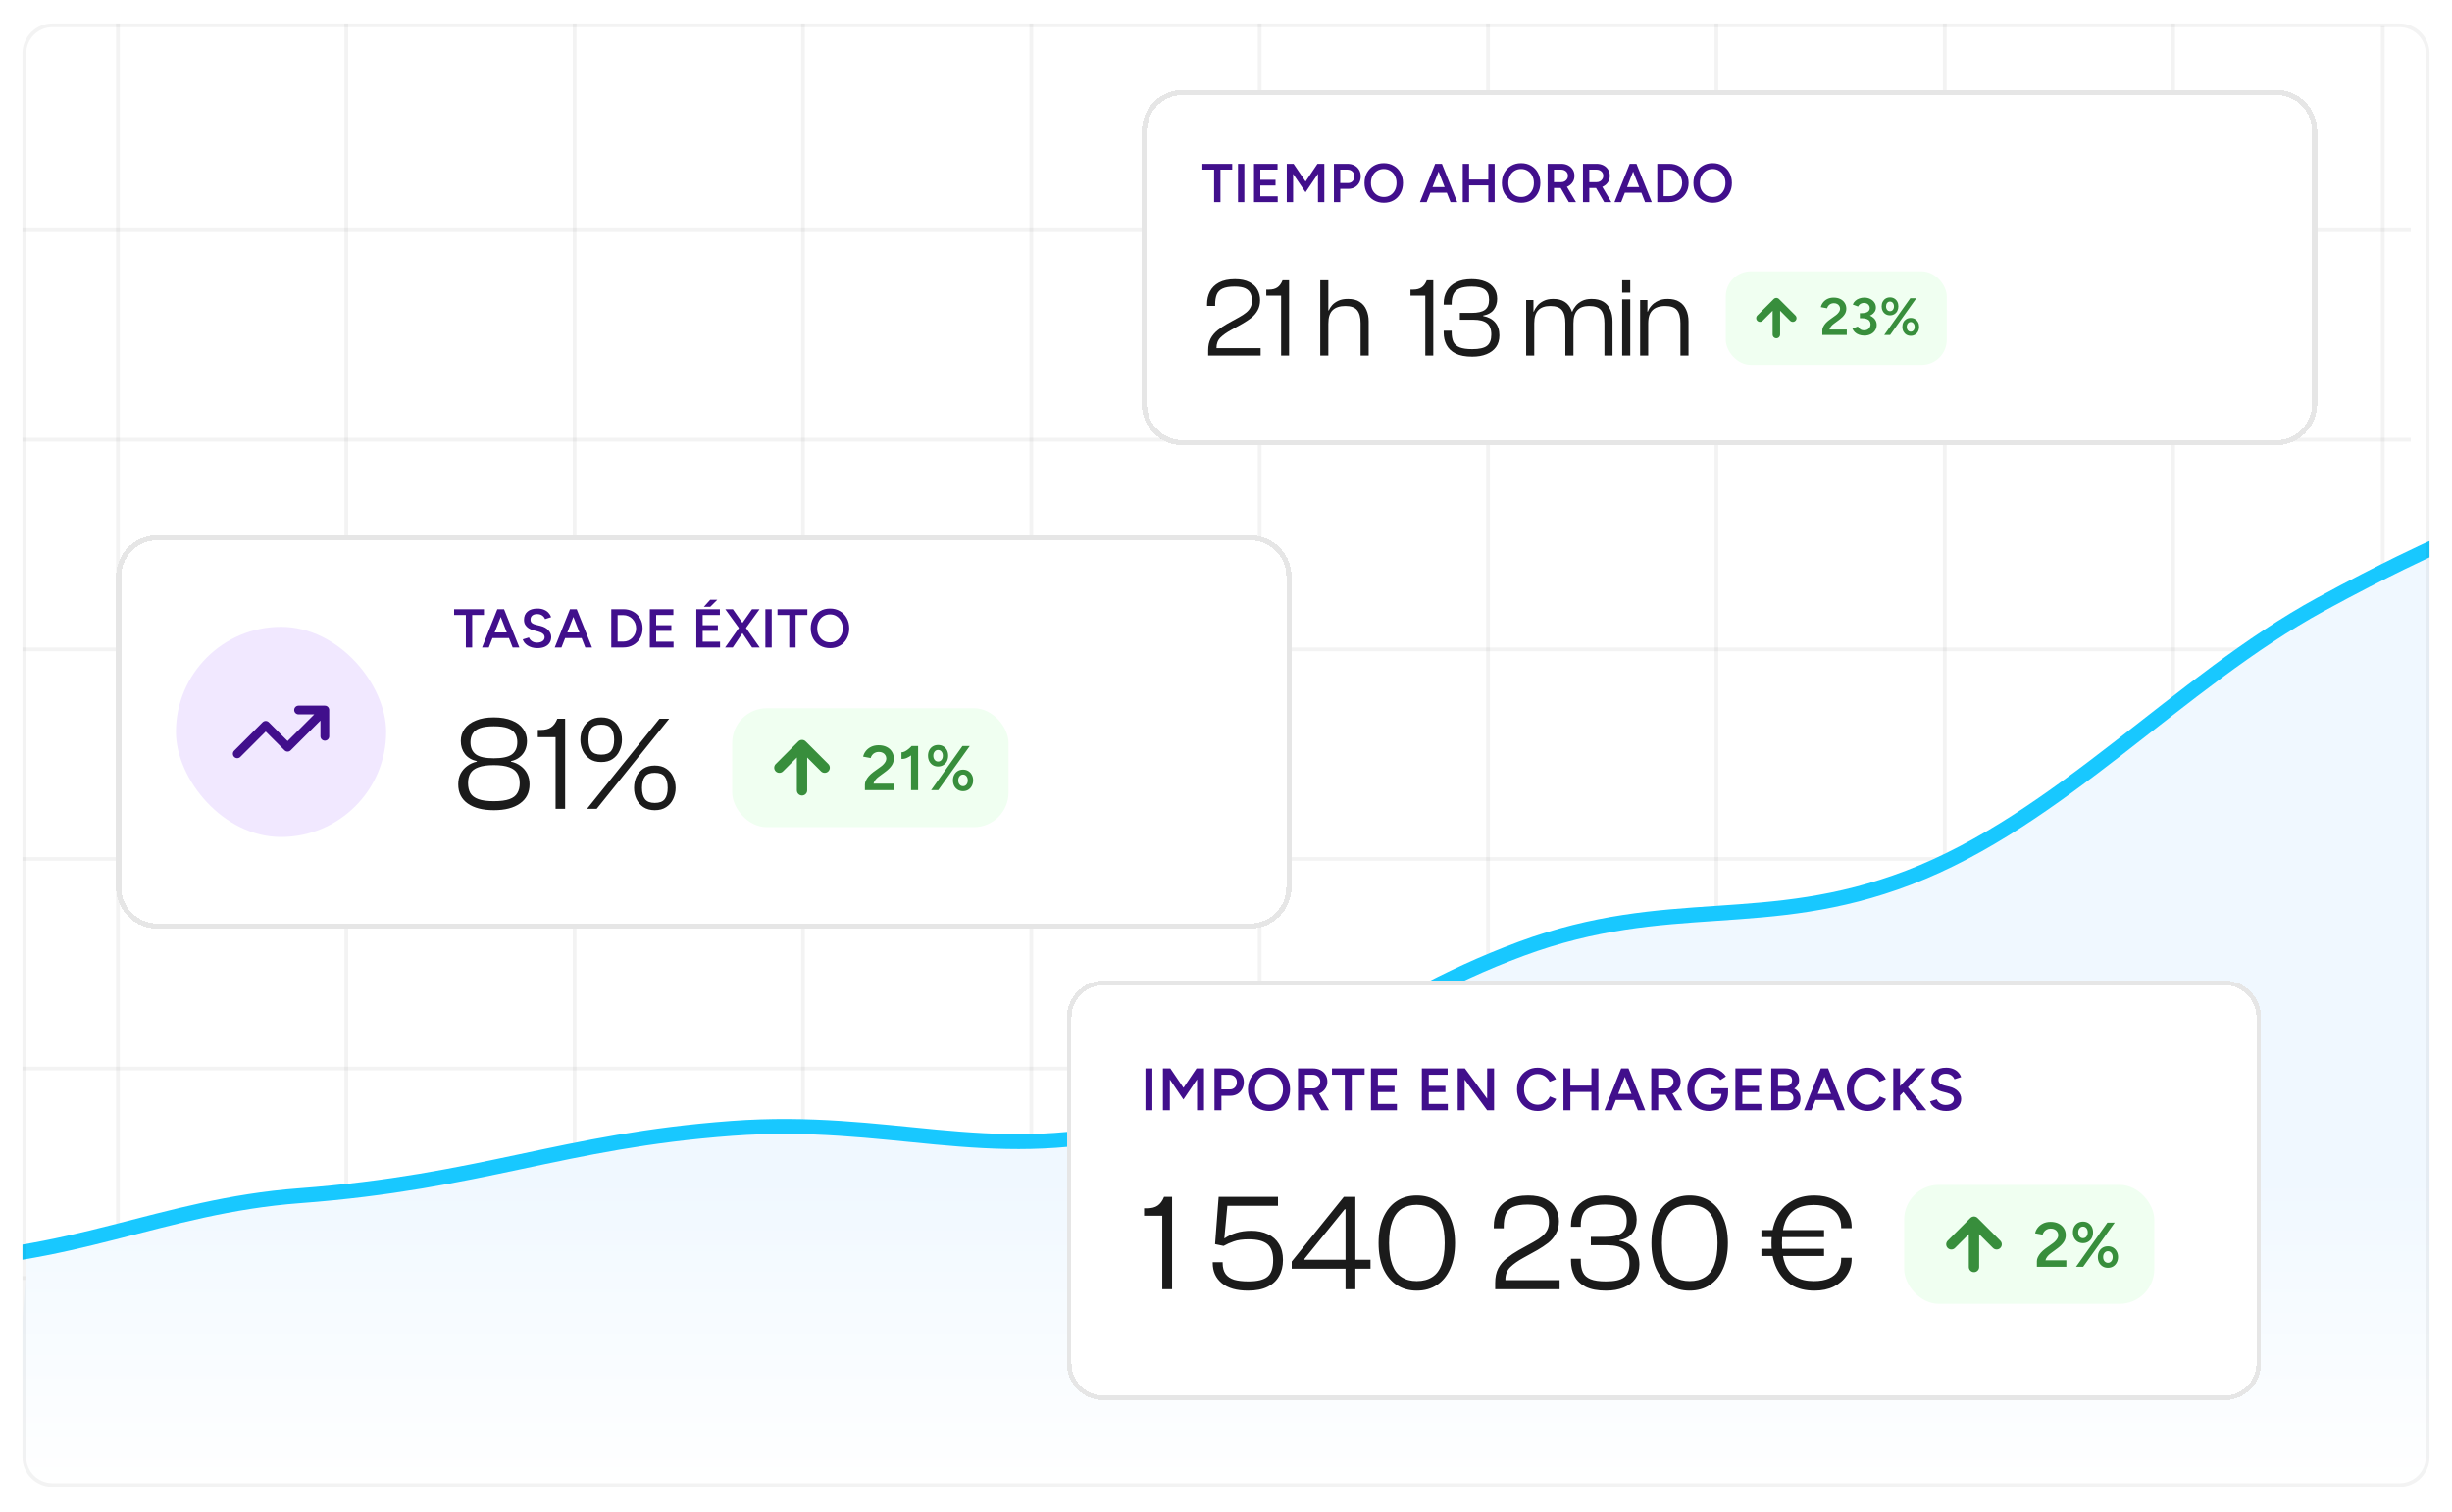<svg width="655" height="404" viewBox="0 0 655 404" fill="none" xmlns="http://www.w3.org/2000/svg">
<g filter="url(#filter0_d_9837_11951)">
<g clip-path="url(#clip0_9837_11951)">
<path d="M6 13.266C6 8.847 9.582 5.266 14 5.266H641C645.418 5.266 649 8.847 649 13.266V388.266C649 392.684 645.418 396.266 641 396.266H14C9.582 396.266 6 392.684 6 388.266V13.266Z" fill="white"/>
<line x1="-2" y1="60.5" x2="644" y2="60.5" stroke="black" stroke-opacity="0.05"/>
<line x1="31.5" y1="5" x2="31.5" y2="397" stroke="black" stroke-opacity="0.05"/>
<line x1="92.5" y1="5" x2="92.5" y2="397" stroke="black" stroke-opacity="0.05"/>
<line x1="153.5" y1="5" x2="153.5" y2="397" stroke="black" stroke-opacity="0.05"/>
<line x1="214.5" y1="5" x2="214.5" y2="397" stroke="black" stroke-opacity="0.05"/>
<line x1="275.5" y1="5" x2="275.5" y2="397" stroke="black" stroke-opacity="0.05"/>
<line x1="336.5" y1="5" x2="336.5" y2="397" stroke="black" stroke-opacity="0.05"/>
<line x1="397.5" y1="5" x2="397.5" y2="397" stroke="black" stroke-opacity="0.05"/>
<line x1="458.5" y1="5" x2="458.5" y2="397" stroke="black" stroke-opacity="0.05"/>
<line x1="519.5" y1="5" x2="519.5" y2="397" stroke="black" stroke-opacity="0.05"/>
<line x1="580.5" y1="5" x2="580.5" y2="397" stroke="black" stroke-opacity="0.05"/>
<line x1="636.5" y1="6" x2="636.5" y2="398" stroke="black" stroke-opacity="0.05"/>
<line x1="-2" y1="116.5" x2="644" y2="116.5" stroke="black" stroke-opacity="0.05"/>
<line x1="-2" y1="172.5" x2="644" y2="172.5" stroke="black" stroke-opacity="0.05"/>
<line x1="-2" y1="228.5" x2="644" y2="228.5" stroke="black" stroke-opacity="0.05"/>
<line x1="-2" y1="284.5" x2="644" y2="284.5" stroke="black" stroke-opacity="0.05"/>
<line x1="-2" y1="340.5" x2="644" y2="340.5" stroke="black" stroke-opacity="0.05"/>
<g filter="url(#filter1_d_9837_11951)">
<path d="M31 152.037C31 145.941 35.941 141 42.037 141H333.963C340.059 141 345 145.941 345 152.037V235.086C345 241.181 340.059 246.123 333.963 246.123H42.037C35.941 246.123 31 241.181 31 235.086V152.037Z" fill="white" shape-rendering="crispEdges"/>
<path d="M42.037 141.689H333.963C339.678 141.689 344.311 146.322 344.311 152.037V235.086C344.31 240.801 339.677 245.434 333.963 245.434H42.037C36.322 245.434 31.689 240.801 31.689 235.086V152.037C31.689 146.322 36.322 141.689 42.037 141.689Z" stroke="black" stroke-opacity="0.1" stroke-width="1.38" shape-rendering="crispEdges"/>
<rect x="47" y="165.487" width="56.148" height="56.148" rx="28.074" fill="#F1E8FF"/>
<path d="M86.772 187.712L76.829 197.655L70.98 191.807L63.377 199.41M86.772 187.712H79.753M86.772 187.712V194.731" stroke="#410F8C" stroke-width="2.34" stroke-linecap="round" stroke-linejoin="round"/>
<path d="M124.444 171V162.328H121.305V160.781H129.276V162.328H126.137V171H124.444ZM136.938 171L132.953 160.781H134.646L138.734 171H136.938ZM128.778 171L132.851 160.781H134.559L130.573 171H128.778ZM130.69 168.489V166.985H136.807V168.489H130.69ZM143.569 171.175C143.034 171.175 142.542 171.112 142.095 170.985C141.657 170.859 141.267 170.684 140.927 170.46C140.596 170.236 140.319 169.988 140.095 169.715C139.881 169.433 139.73 169.141 139.642 168.839L141.306 168.328C141.433 168.689 141.681 169.005 142.051 169.277C142.421 169.55 142.878 169.691 143.423 169.701C144.056 169.701 144.557 169.569 144.927 169.307C145.297 169.044 145.482 168.698 145.482 168.27C145.482 167.881 145.326 167.564 145.014 167.321C144.703 167.068 144.284 166.873 143.759 166.737L142.503 166.416C142.027 166.29 141.593 166.105 141.204 165.861C140.825 165.618 140.523 165.311 140.299 164.942C140.085 164.572 139.978 164.134 139.978 163.628C139.978 162.674 140.289 161.934 140.912 161.409C141.535 160.873 142.426 160.606 143.584 160.606C144.236 160.606 144.805 160.708 145.292 160.912C145.788 161.107 146.197 161.38 146.518 161.73C146.839 162.071 147.078 162.46 147.233 162.898L145.598 163.423C145.452 163.034 145.199 162.713 144.839 162.46C144.479 162.207 144.031 162.08 143.496 162.08C142.941 162.08 142.503 162.212 142.182 162.474C141.871 162.737 141.715 163.102 141.715 163.569C141.715 163.949 141.837 164.246 142.08 164.46C142.333 164.664 142.674 164.82 143.102 164.927L144.357 165.234C145.272 165.457 145.983 165.842 146.489 166.387C146.995 166.932 147.248 167.535 147.248 168.197C147.248 168.781 147.107 169.297 146.825 169.745C146.542 170.192 146.124 170.543 145.569 170.796C145.024 171.049 144.357 171.175 143.569 171.175ZM156.348 171L152.363 160.781H154.056L158.144 171H156.348ZM148.187 171L152.26 160.781H153.968L149.983 171H148.187ZM150.1 168.489V166.985H156.217V168.489H150.1ZM163.289 171V160.781H166.5C167.503 160.781 168.388 161 169.157 161.438C169.936 161.866 170.544 162.465 170.982 163.234C171.43 164.002 171.653 164.888 171.653 165.891C171.653 166.883 171.43 167.764 170.982 168.533C170.544 169.302 169.936 169.905 169.157 170.343C168.388 170.781 167.503 171 166.5 171H163.289ZM164.982 169.423H166.5C166.977 169.423 167.425 169.336 167.843 169.161C168.262 168.976 168.627 168.723 168.938 168.401C169.25 168.08 169.493 167.706 169.668 167.277C169.843 166.849 169.931 166.387 169.931 165.891C169.931 165.394 169.843 164.932 169.668 164.504C169.493 164.075 169.25 163.701 168.938 163.38C168.627 163.058 168.262 162.81 167.843 162.635C167.425 162.45 166.977 162.358 166.5 162.358H164.982V169.423ZM173.585 171V160.781H179.877V162.328H175.278V165.044H179.337V166.562H175.278V169.453H179.921V171H173.585ZM186.009 171V160.781H192.301V162.328H187.703V165.044H191.761V166.562H187.703V169.453H192.345V171H186.009ZM188.024 160.124L189.717 158.255H191.615L189.732 160.124H188.024ZM193.7 171L197.657 165.394L200.883 160.781H202.897L199.029 166.124L195.744 171H193.7ZM200.897 171L197.627 166.124L193.744 160.781H195.773L199 165.394L202.941 171H200.897ZM204.45 171V160.781H206.143V171H204.45ZM210.832 171V162.328H207.694V160.781H215.664V162.328H212.526V171H210.832ZM221.756 171.175C220.744 171.175 219.848 170.951 219.07 170.504C218.291 170.056 217.678 169.433 217.23 168.635C216.792 167.837 216.573 166.922 216.573 165.891C216.573 164.859 216.792 163.949 217.23 163.161C217.678 162.363 218.286 161.74 219.055 161.292C219.824 160.835 220.71 160.606 221.712 160.606C222.724 160.606 223.615 160.835 224.384 161.292C225.162 161.74 225.766 162.363 226.194 163.161C226.632 163.949 226.851 164.859 226.851 165.891C226.851 166.922 226.632 167.837 226.194 168.635C225.766 169.433 225.167 170.056 224.398 170.504C223.639 170.951 222.758 171.175 221.756 171.175ZM221.756 169.628C222.418 169.628 223.002 169.467 223.508 169.146C224.014 168.825 224.408 168.387 224.69 167.832C224.982 167.268 225.128 166.62 225.128 165.891C225.128 165.17 224.982 164.528 224.69 163.964C224.398 163.399 223.994 162.961 223.479 162.65C222.972 162.328 222.384 162.168 221.712 162.168C221.05 162.168 220.462 162.328 219.946 162.65C219.44 162.961 219.036 163.399 218.734 163.964C218.442 164.518 218.296 165.161 218.296 165.891C218.296 166.62 218.442 167.268 218.734 167.832C219.036 168.387 219.445 168.825 219.96 169.146C220.486 169.467 221.084 169.628 221.756 169.628Z" fill="#410F8C"/>
<path d="M131.932 214.482C128.937 214.482 126.602 213.883 124.925 212.686C123.248 211.488 122.409 209.787 122.409 207.583C122.409 206.505 122.613 205.559 123.02 204.744C123.451 203.93 124.038 203.247 124.781 202.696C125.523 202.121 126.386 201.726 127.368 201.51V201.366C126.027 201.079 124.972 200.456 124.206 199.498C123.463 198.515 123.092 197.341 123.092 195.976C123.092 194.754 123.427 193.676 124.098 192.742C124.793 191.784 125.799 191.041 127.117 190.514C128.434 189.963 130.027 189.687 131.896 189.687C133.812 189.687 135.43 189.963 136.747 190.514C138.065 191.041 139.059 191.784 139.73 192.742C140.424 193.676 140.772 194.754 140.772 195.976C140.772 196.886 140.604 197.713 140.269 198.455C139.933 199.198 139.442 199.821 138.795 200.324C138.173 200.827 137.406 201.175 136.496 201.366V201.51C137.502 201.726 138.376 202.121 139.119 202.696C139.861 203.247 140.436 203.93 140.844 204.744C141.251 205.559 141.455 206.505 141.455 207.583C141.455 209.787 140.604 211.488 138.903 212.686C137.226 213.883 134.902 214.482 131.932 214.482ZM131.896 212.075C133.669 212.075 135.058 211.895 136.064 211.536C137.071 211.176 137.777 210.637 138.185 209.919C138.616 209.2 138.831 208.314 138.831 207.259C138.831 206.205 138.616 205.331 138.185 204.636C137.753 203.918 137.035 203.379 136.028 203.019C135.022 202.636 133.645 202.444 131.896 202.444C130.195 202.444 128.829 202.636 127.799 203.019C126.793 203.379 126.074 203.918 125.643 204.636C125.236 205.331 125.032 206.205 125.032 207.259C125.032 208.314 125.236 209.2 125.643 209.919C126.074 210.637 126.793 211.176 127.799 211.536C128.806 211.895 130.171 212.075 131.896 212.075ZM131.896 200.612C134.172 200.612 135.789 200.264 136.747 199.569C137.705 198.851 138.185 197.761 138.185 196.299C138.185 195.413 137.993 194.658 137.61 194.035C137.226 193.389 136.579 192.898 135.669 192.562C134.759 192.227 133.501 192.059 131.896 192.059C130.339 192.059 129.105 192.227 128.195 192.562C127.284 192.898 126.637 193.389 126.254 194.035C125.871 194.658 125.679 195.413 125.679 196.299C125.679 197.761 126.158 198.851 127.117 199.569C128.075 200.264 129.668 200.612 131.896 200.612ZM150.962 214.123H148.41V194.97H143.667V193.029H144.493C145.619 193.029 146.518 192.802 147.188 192.347C147.883 191.891 148.446 191.125 148.877 190.047H150.962V214.123ZM174.909 214.482C173.711 214.482 172.693 214.207 171.854 213.656C171.04 213.105 170.417 212.374 169.986 211.464C169.578 210.554 169.375 209.571 169.375 208.517C169.375 207.463 169.578 206.481 169.986 205.571C170.417 204.66 171.04 203.93 171.854 203.379C172.693 202.828 173.711 202.552 174.909 202.552C176.131 202.552 177.149 202.828 177.963 203.379C178.802 203.93 179.425 204.66 179.832 205.571C180.263 206.481 180.479 207.463 180.479 208.517C180.479 209.571 180.263 210.554 179.832 211.464C179.425 212.374 178.802 213.105 177.963 213.656C177.149 214.207 176.131 214.482 174.909 214.482ZM160.607 201.618C159.385 201.618 158.367 201.342 157.552 200.791C156.738 200.24 156.115 199.51 155.684 198.599C155.252 197.665 155.037 196.683 155.037 195.653C155.037 194.575 155.252 193.592 155.684 192.706C156.115 191.796 156.738 191.065 157.552 190.514C158.367 189.963 159.385 189.687 160.607 189.687C161.829 189.687 162.847 189.963 163.661 190.514C164.476 191.065 165.087 191.796 165.494 192.706C165.925 193.592 166.141 194.575 166.141 195.653C166.141 196.683 165.925 197.665 165.494 198.599C165.087 199.51 164.476 200.24 163.661 200.791C162.847 201.342 161.829 201.618 160.607 201.618ZM160.607 199.641C161.852 199.641 162.739 199.306 163.266 198.635C163.793 197.964 164.056 196.97 164.056 195.653C164.056 194.311 163.793 193.305 163.266 192.634C162.739 191.963 161.852 191.628 160.607 191.628C159.361 191.628 158.475 191.963 157.948 192.634C157.444 193.305 157.193 194.311 157.193 195.653C157.193 196.97 157.444 197.964 157.948 198.635C158.475 199.306 159.361 199.641 160.607 199.641ZM174.909 212.542C176.155 212.542 177.041 212.207 177.568 211.536C178.095 210.841 178.359 209.835 178.359 208.517C178.359 207.176 178.095 206.169 177.568 205.499C177.041 204.828 176.155 204.493 174.909 204.493C173.687 204.493 172.813 204.828 172.286 205.499C171.758 206.169 171.495 207.176 171.495 208.517C171.495 209.835 171.758 210.841 172.286 211.536C172.813 212.207 173.687 212.542 174.909 212.542ZM159.385 214.123H156.798L176.166 190.047H178.754L159.385 214.123Z" fill="#1B1B1B"/>
<rect x="195.591" y="187.232" width="73.819" height="31.782" rx="9.275" fill="#F0FFF1"/>
<path d="M208.191 203.123L214.241 197.073M214.241 197.073L220.292 203.123M214.241 197.073V209.174" stroke="#388E3C" stroke-width="2.759" stroke-linecap="round" stroke-linejoin="round"/>
<path d="M231.042 209.123V207.623C231.042 207.275 231.132 206.915 231.312 206.544C231.491 206.162 231.744 205.78 232.07 205.398C232.407 205.016 232.801 204.657 233.25 204.319L235.306 202.836C235.565 202.656 235.801 202.449 236.014 202.213C236.239 201.977 236.419 201.729 236.554 201.471C236.688 201.201 236.756 200.937 236.756 200.679C236.756 200.353 236.672 200.055 236.503 199.785C236.346 199.516 236.115 199.302 235.812 199.145C235.52 198.988 235.16 198.909 234.733 198.909C234.351 198.909 234.008 198.988 233.705 199.145C233.413 199.291 233.171 199.488 232.98 199.735C232.789 199.982 232.654 200.252 232.576 200.544L230.57 200.173C230.682 199.634 230.918 199.134 231.278 198.673C231.649 198.201 232.121 197.825 232.694 197.544C233.278 197.263 233.941 197.122 234.683 197.122C235.514 197.122 236.233 197.274 236.84 197.577C237.458 197.881 237.93 198.302 238.256 198.842C238.593 199.37 238.762 199.976 238.762 200.662C238.762 201.359 238.571 201.988 238.188 202.55C237.818 203.1 237.295 203.628 236.621 204.134L234.733 205.533C234.362 205.803 234.059 206.095 233.823 206.409C233.587 206.713 233.424 207.039 233.334 207.387H238.913V209.123H231.042ZM243.368 209.123V198.37L243.553 197.325H245.256V209.123H243.368ZM240.806 200.78V199.01C241.064 199.021 241.356 198.948 241.682 198.791C242.019 198.622 242.351 198.403 242.677 198.134C243.003 197.864 243.295 197.589 243.553 197.308L244.767 198.572C244.373 198.988 243.963 199.37 243.536 199.718C243.109 200.066 242.666 200.336 242.205 200.527C241.755 200.718 241.289 200.802 240.806 200.78ZM248.727 209.123L257.104 197.325H259.059L250.631 209.123H248.727ZM257.255 209.393C256.727 209.393 256.261 209.269 255.856 209.022C255.452 208.775 255.132 208.432 254.896 207.994C254.671 207.556 254.559 207.061 254.559 206.511C254.559 205.949 254.671 205.454 254.896 205.027C255.12 204.6 255.435 204.263 255.839 204.016C256.255 203.769 256.727 203.645 257.255 203.645C257.783 203.645 258.25 203.769 258.654 204.016C259.059 204.263 259.373 204.6 259.598 205.027C259.834 205.454 259.952 205.949 259.952 206.511C259.952 207.061 259.834 207.556 259.598 207.994C259.373 208.432 259.059 208.775 258.654 209.022C258.25 209.269 257.783 209.393 257.255 209.393ZM257.255 208.061C257.626 208.061 257.929 207.915 258.165 207.623C258.401 207.331 258.519 206.96 258.519 206.511C258.519 206.072 258.401 205.707 258.165 205.415C257.929 205.112 257.626 204.96 257.255 204.96C256.884 204.96 256.575 205.112 256.328 205.415C256.092 205.707 255.974 206.072 255.974 206.511C255.974 206.96 256.092 207.331 256.328 207.623C256.575 207.915 256.884 208.061 257.255 208.061ZM250.581 202.802C250.064 202.802 249.598 202.679 249.182 202.432C248.777 202.184 248.463 201.842 248.238 201.404C248.013 200.965 247.901 200.471 247.901 199.92C247.901 199.358 248.013 198.864 248.238 198.437C248.463 198.01 248.777 197.673 249.182 197.426C249.598 197.179 250.069 197.055 250.598 197.055C251.126 197.055 251.592 197.179 251.997 197.426C252.401 197.673 252.716 198.01 252.94 198.437C253.165 198.864 253.278 199.358 253.278 199.92C253.278 200.471 253.165 200.965 252.94 201.404C252.716 201.842 252.395 202.184 251.98 202.432C251.575 202.679 251.109 202.802 250.581 202.802ZM250.581 201.471C250.963 201.471 251.272 201.325 251.508 201.033C251.744 200.741 251.862 200.37 251.862 199.92C251.862 199.482 251.744 199.117 251.508 198.825C251.272 198.533 250.963 198.386 250.581 198.386C250.21 198.386 249.907 198.533 249.671 198.825C249.435 199.117 249.317 199.482 249.317 199.92C249.317 200.37 249.435 200.741 249.671 201.033C249.907 201.325 250.21 201.471 250.581 201.471Z" fill="#388E3C"/>
</g>
<g filter="url(#filter2_d_9837_11951)">
<path d="M305 33.037C305 26.942 309.941 22 316.037 22H607.963C614.059 22 619 26.942 619 33.037V105.963C619 112.059 614.059 117 607.963 117H316.037C309.941 117 305 112.059 305 105.963V33.037Z" fill="white" shape-rendering="crispEdges"/>
<path d="M316.037 22.689H607.963C613.678 22.689 618.311 27.323 618.311 33.037V105.963C618.311 111.678 613.678 116.311 607.963 116.311H316.037C310.322 116.311 305.689 111.678 305.689 105.963V33.037C305.689 27.323 310.322 22.689 316.037 22.689Z" stroke="black" stroke-opacity="0.1" stroke-width="1.38" shape-rendering="crispEdges"/>
<path d="M324.328 52V43.328H321.19V41.781H329.161V43.328H326.022V52H324.328ZM330.712 52V41.781H332.405V52H330.712ZM334.978 52V41.781H341.27V43.328H336.671V46.044H340.73V47.562H336.671V50.453H341.314V52H334.978ZM343.735 52V41.781H345.545L348.757 46.511L351.939 41.781H353.764V52H352.071V44.453L348.742 49.372L345.428 44.482V52H343.735ZM356.327 52V41.781H359.932C360.633 41.781 361.251 41.922 361.786 42.204C362.322 42.487 362.74 42.881 363.042 43.387C363.344 43.883 363.494 44.462 363.494 45.124C363.494 45.766 363.353 46.341 363.071 46.847C362.789 47.353 362.395 47.752 361.889 48.044C361.392 48.326 360.813 48.467 360.151 48.467H358.02V52H356.327ZM358.02 46.905H360.122C360.609 46.905 361.008 46.74 361.319 46.409C361.631 46.078 361.786 45.65 361.786 45.124C361.786 44.589 361.611 44.156 361.261 43.825C360.911 43.494 360.458 43.328 359.903 43.328H358.02V46.905ZM369.681 52.175C368.668 52.175 367.773 51.951 366.994 51.504C366.216 51.056 365.603 50.433 365.155 49.635C364.717 48.837 364.498 47.922 364.498 46.891C364.498 45.859 364.717 44.949 365.155 44.161C365.603 43.362 366.211 42.74 366.98 42.292C367.749 41.835 368.634 41.606 369.637 41.606C370.649 41.606 371.539 41.835 372.308 42.292C373.087 42.74 373.69 43.362 374.119 44.161C374.556 44.949 374.775 45.859 374.775 46.891C374.775 47.922 374.556 48.837 374.119 49.635C373.69 50.433 373.092 51.056 372.323 51.504C371.564 51.951 370.683 52.175 369.681 52.175ZM369.681 50.628C370.342 50.628 370.926 50.467 371.432 50.146C371.938 49.825 372.333 49.387 372.615 48.832C372.907 48.268 373.053 47.62 373.053 46.891C373.053 46.17 372.907 45.528 372.615 44.964C372.323 44.399 371.919 43.961 371.403 43.65C370.897 43.328 370.308 43.168 369.637 43.168C368.975 43.168 368.386 43.328 367.87 43.65C367.364 43.961 366.96 44.399 366.659 44.964C366.367 45.518 366.221 46.161 366.221 46.891C366.221 47.62 366.367 48.268 366.659 48.832C366.96 49.387 367.369 49.825 367.885 50.146C368.411 50.467 369.009 50.628 369.681 50.628ZM387.468 52L383.482 41.781H385.176L389.263 52H387.468ZM379.307 52L383.38 41.781H385.088L381.103 52H379.307ZM381.219 49.489V47.985H387.336V49.489H381.219ZM397.573 52V41.781H399.266V52H397.573ZM390.741 52V41.781H392.434V52H390.741ZM392.069 47.533V45.985H398.259V47.533H392.069ZM406.376 52.175C405.364 52.175 404.468 51.951 403.69 51.504C402.911 51.056 402.298 50.433 401.85 49.635C401.412 48.837 401.193 47.922 401.193 46.891C401.193 45.859 401.412 44.949 401.85 44.161C402.298 43.362 402.906 42.74 403.675 42.292C404.444 41.835 405.33 41.606 406.332 41.606C407.344 41.606 408.235 41.835 409.004 42.292C409.782 42.74 410.386 43.362 410.814 44.161C411.252 44.949 411.471 45.859 411.471 46.891C411.471 47.922 411.252 48.837 410.814 49.635C410.386 50.433 409.787 51.056 409.018 51.504C408.259 51.951 407.378 52.175 406.376 52.175ZM406.376 50.628C407.038 50.628 407.622 50.467 408.128 50.146C408.634 49.825 409.028 49.387 409.31 48.832C409.602 48.268 409.748 47.62 409.748 46.891C409.748 46.17 409.602 45.528 409.31 44.964C409.018 44.399 408.614 43.961 408.099 43.65C407.592 43.328 407.004 43.168 406.332 43.168C405.67 43.168 405.081 43.328 404.566 43.65C404.06 43.961 403.656 44.399 403.354 44.964C403.062 45.518 402.916 46.161 402.916 46.891C402.916 47.62 403.062 48.268 403.354 48.832C403.656 49.387 404.064 49.825 404.58 50.146C405.106 50.467 405.704 50.628 406.376 50.628ZM413.415 52V41.781H417.021C417.722 41.781 418.34 41.917 418.875 42.19C419.41 42.462 419.829 42.842 420.131 43.328C420.432 43.805 420.583 44.36 420.583 44.993C420.583 45.625 420.423 46.185 420.101 46.672C419.79 47.158 419.357 47.543 418.802 47.825C418.247 48.097 417.62 48.234 416.919 48.234H415.109V52H413.415ZM419.08 52L416.685 47.854L417.999 46.949L420.992 52H419.08ZM415.109 46.672H417.094C417.425 46.672 417.717 46.599 417.97 46.453C418.233 46.307 418.442 46.107 418.598 45.854C418.763 45.601 418.846 45.314 418.846 44.993C418.846 44.506 418.671 44.107 418.32 43.796C417.97 43.484 417.518 43.328 416.963 43.328H415.109V46.672ZM422.856 52V41.781H426.462C427.163 41.781 427.781 41.917 428.316 42.19C428.852 42.462 429.27 42.842 429.572 43.328C429.874 43.805 430.024 44.36 430.024 44.993C430.024 45.625 429.864 46.185 429.543 46.672C429.231 47.158 428.798 47.543 428.243 47.825C427.689 48.097 427.061 48.234 426.36 48.234H424.55V52H422.856ZM428.521 52L426.127 47.854L427.44 46.949L430.433 52H428.521ZM424.55 46.672H426.535C426.866 46.672 427.158 46.599 427.411 46.453C427.674 46.307 427.883 46.107 428.039 45.854C428.204 45.601 428.287 45.314 428.287 44.993C428.287 44.506 428.112 44.107 427.762 43.796C427.411 43.484 426.959 43.328 426.404 43.328H424.55V46.672ZM439.435 52L435.45 41.781H437.143L441.231 52H439.435ZM431.274 52L435.347 41.781H437.055L433.07 52H431.274ZM433.187 49.489V47.985H439.304V49.489H433.187ZM442.708 52V41.781H445.92C446.922 41.781 447.808 42 448.577 42.438C449.355 42.866 449.964 43.465 450.402 44.234C450.849 45.002 451.073 45.888 451.073 46.891C451.073 47.883 450.849 48.764 450.402 49.533C449.964 50.302 449.355 50.905 448.577 51.343C447.808 51.781 446.922 52 445.92 52H442.708ZM444.402 50.423H445.92C446.397 50.423 446.844 50.336 447.263 50.161C447.681 49.976 448.046 49.723 448.358 49.401C448.669 49.08 448.913 48.706 449.088 48.277C449.263 47.849 449.351 47.387 449.351 46.891C449.351 46.394 449.263 45.932 449.088 45.504C448.913 45.075 448.669 44.701 448.358 44.38C448.046 44.058 447.681 43.81 447.263 43.635C446.844 43.45 446.397 43.358 445.92 43.358H444.402V50.423ZM457.545 52.175C456.533 52.175 455.637 51.951 454.859 51.504C454.08 51.056 453.467 50.433 453.019 49.635C452.581 48.837 452.362 47.922 452.362 46.891C452.362 45.859 452.581 44.949 453.019 44.161C453.467 43.362 454.075 42.74 454.844 42.292C455.613 41.835 456.499 41.606 457.501 41.606C458.513 41.606 459.404 41.835 460.173 42.292C460.951 42.74 461.555 43.362 461.983 44.161C462.421 44.949 462.64 45.859 462.64 46.891C462.64 47.922 462.421 48.837 461.983 49.635C461.555 50.433 460.956 51.056 460.187 51.504C459.428 51.951 458.547 52.175 457.545 52.175ZM457.545 50.628C458.207 50.628 458.791 50.467 459.297 50.146C459.803 49.825 460.197 49.387 460.479 48.832C460.771 48.268 460.917 47.62 460.917 46.891C460.917 46.17 460.771 45.528 460.479 44.964C460.187 44.399 459.783 43.961 459.267 43.65C458.761 43.328 458.173 43.168 457.501 43.168C456.839 43.168 456.25 43.328 455.735 43.65C455.229 43.961 454.825 44.399 454.523 44.964C454.231 45.518 454.085 46.161 454.085 46.891C454.085 47.62 454.231 48.268 454.523 48.832C454.825 49.387 455.233 49.825 455.749 50.146C456.275 50.467 456.873 50.628 457.545 50.628Z" fill="#410F8C"/>
<path d="M336.75 93H322.74V91.62C322.74 90.38 322.96 89.33 323.4 88.47C323.86 87.61 324.48 86.87 325.26 86.25C326.06 85.61 326.92 85.03 327.84 84.51L330.99 82.77C331.79 82.33 332.44 81.9 332.94 81.48C333.44 81.06 333.81 80.61 334.05 80.13C334.31 79.63 334.44 79.04 334.44 78.36C334.44 77.62 334.31 76.97 334.05 76.41C333.79 75.83 333.33 75.38 332.67 75.06C332.01 74.74 331.05 74.58 329.79 74.58C328.41 74.58 327.34 74.76 326.58 75.12C325.84 75.46 325.32 75.99 325.02 76.71C324.74 77.41 324.6 78.3 324.6 79.38V79.74H322.44V79.26C322.44 78.04 322.69 76.93 323.19 75.93C323.71 74.91 324.52 74.1 325.62 73.5C326.74 72.9 328.17 72.6 329.91 72.6C331.47 72.6 332.74 72.86 333.72 73.38C334.72 73.88 335.45 74.56 335.91 75.42C336.37 76.26 336.6 77.19 336.6 78.21C336.6 79.25 336.38 80.16 335.94 80.94C335.52 81.7 334.96 82.36 334.26 82.92C333.56 83.46 332.78 83.98 331.92 84.48L328.89 86.16C327.71 86.8 326.75 87.48 326.01 88.2C325.29 88.92 324.94 89.86 324.96 91.02H328.92H336.75V93ZM344.35 93H342.22V77.01H338.26V75.39H338.95C339.89 75.39 340.64 75.2 341.2 74.82C341.78 74.44 342.25 73.8 342.61 72.9H344.35V93Z" fill="#1B1B1B"/>
<path d="M365.61 93H363.45V84.36C363.45 82.78 363.14 81.62 362.52 80.88C361.92 80.14 360.87 79.77 359.37 79.77C357.89 79.77 356.76 80.14 355.98 80.88C355.22 81.6 354.84 82.8 354.84 84.48L354.27 84.51L354.39 80.94H354.96C355.16 80.46 355.46 79.99 355.86 79.53C356.28 79.07 356.83 78.68 357.51 78.36C358.21 78.04 359.06 77.88 360.06 77.88C361.36 77.88 362.41 78.14 363.21 78.66C364.03 79.18 364.63 79.9 365.01 80.82C365.41 81.72 365.61 82.73 365.61 83.85V93ZM354.84 93H352.68V72.9H354.84V93Z" fill="#1B1B1B"/>
<path d="M382.87 93H380.74V77.01H376.78V75.39H377.47C378.41 75.39 379.16 75.2 379.72 74.82C380.3 74.44 380.77 73.8 381.13 72.9H382.87V93ZM393.273 93.3C391.453 93.3 389.973 93.02 388.833 92.46C387.713 91.88 386.903 91.11 386.403 90.15C385.903 89.17 385.653 88.07 385.653 86.85V86.37H387.783V86.76C387.783 87.78 387.933 88.63 388.233 89.31C388.553 89.99 389.113 90.49 389.913 90.81C390.713 91.13 391.833 91.29 393.273 91.29C395.153 91.29 396.473 90.99 397.233 90.39C397.993 89.79 398.373 88.79 398.373 87.39C398.373 85.97 397.983 84.96 397.203 84.36C396.443 83.74 395.233 83.43 393.573 83.43H389.973V81.6H393.123C394.763 81.6 395.943 81.33 396.663 80.79C397.403 80.25 397.773 79.36 397.773 78.12C397.773 76.9 397.423 76.01 396.723 75.45C396.023 74.87 394.813 74.58 393.093 74.58C391.733 74.58 390.663 74.75 389.883 75.09C389.123 75.41 388.583 75.91 388.263 76.59C387.943 77.25 387.783 78.09 387.783 79.11V79.41H385.653V79.05C385.653 77.83 385.923 76.74 386.463 75.78C387.003 74.8 387.823 74.03 388.923 73.47C390.043 72.89 391.433 72.6 393.093 72.6C394.513 72.6 395.733 72.81 396.753 73.23C397.773 73.63 398.553 74.22 399.093 75C399.653 75.76 399.933 76.71 399.933 77.85C399.933 78.99 399.623 79.97 399.003 80.79C398.383 81.59 397.443 82.1 396.183 82.32V82.44C397.583 82.7 398.653 83.27 399.393 84.15C400.153 85.03 400.533 86.18 400.533 87.6C400.533 88.84 400.233 89.88 399.633 90.72C399.033 91.56 398.183 92.2 397.083 92.64C396.003 93.08 394.733 93.3 393.273 93.3Z" fill="#1B1B1B"/>
<path d="M430.75 93H428.59V84.36C428.59 82.78 428.29 81.62 427.69 80.88C427.09 80.14 426.03 79.77 424.51 79.77C423.11 79.77 422.06 80.14 421.36 80.88C420.66 81.6 420.31 82.78 420.31 84.42L419.74 84.48L419.62 81.27H420.01C420.21 80.73 420.52 80.21 420.94 79.71C421.36 79.19 421.91 78.76 422.59 78.42C423.29 78.06 424.15 77.88 425.17 77.88C426.45 77.88 427.5 78.13 428.32 78.63C429.14 79.13 429.75 79.83 430.15 80.73C430.55 81.63 430.75 82.68 430.75 83.88V93ZM409.84 93H407.68V78.18H409.63V82.89L409.84 83.04V93ZM420.31 93H418.15V84.36C418.15 82.78 417.85 81.62 417.25 80.88C416.65 80.14 415.61 79.77 414.13 79.77C412.71 79.77 411.64 80.14 410.92 80.88C410.2 81.6 409.84 82.78 409.84 84.42L409.27 84.48L409.21 81.24H409.75C409.93 80.72 410.23 80.21 410.65 79.71C411.07 79.19 411.63 78.76 412.33 78.42C413.03 78.06 413.89 77.88 414.91 77.88C416.15 77.88 417.16 78.13 417.94 78.63C418.74 79.13 419.33 79.84 419.71 80.76C420.11 81.66 420.31 82.71 420.31 83.91V93ZM435.488 76.2H433.328V72.9H435.488V76.2ZM435.488 93H433.328V78H435.488V93ZM451.051 93H448.891V84.36C448.891 82.78 448.591 81.62 447.991 80.88C447.391 80.14 446.331 79.77 444.811 79.77C443.851 79.77 443.031 79.93 442.351 80.25C441.671 80.57 441.151 81.07 440.791 81.75C440.451 82.43 440.281 83.33 440.281 84.45L439.711 84.48L439.651 81.24H440.191C440.371 80.72 440.681 80.21 441.121 79.71C441.561 79.19 442.141 78.76 442.861 78.42C443.581 78.06 444.451 77.88 445.471 77.88C446.751 77.88 447.791 78.13 448.591 78.63C449.411 79.13 450.021 79.84 450.421 80.76C450.841 81.66 451.051 82.71 451.051 83.91V93ZM440.281 93H438.121V78.18H440.071V82.89L440.281 83.04V93Z" fill="#1B1B1B"/>
<rect x="461" y="70.5" width="59.036" height="25" rx="6.723" fill="#F0FFF1"/>
<path d="M470.133 83L474.518 78.615M474.518 78.615L478.904 83M474.518 78.615V87.386" stroke="#388E3C" stroke-width="2" stroke-linecap="round" stroke-linejoin="round"/>
<path d="M486.792 87.5V86.254C486.792 85.965 486.867 85.666 487.016 85.358C487.165 85.041 487.375 84.723 487.646 84.406C487.926 84.089 488.253 83.79 488.626 83.51L490.334 82.278C490.549 82.129 490.745 81.956 490.922 81.76C491.109 81.564 491.258 81.359 491.37 81.144C491.482 80.92 491.538 80.701 491.538 80.486C491.538 80.215 491.468 79.968 491.328 79.744C491.197 79.52 491.006 79.343 490.754 79.212C490.511 79.081 490.213 79.016 489.858 79.016C489.541 79.016 489.256 79.081 489.004 79.212C488.761 79.333 488.561 79.497 488.402 79.702C488.243 79.907 488.131 80.131 488.066 80.374L486.4 80.066C486.493 79.618 486.689 79.203 486.988 78.82C487.296 78.428 487.688 78.115 488.164 77.882C488.649 77.649 489.2 77.532 489.816 77.532C490.507 77.532 491.104 77.658 491.608 77.91C492.121 78.162 492.513 78.512 492.784 78.96C493.064 79.399 493.204 79.903 493.204 80.472C493.204 81.051 493.045 81.573 492.728 82.04C492.42 82.497 491.986 82.936 491.426 83.356L489.858 84.518C489.55 84.742 489.298 84.985 489.102 85.246C488.906 85.498 488.771 85.769 488.696 86.058H493.33V87.5H486.792ZM498.038 87.668C497.506 87.668 497.021 87.589 496.582 87.43C496.144 87.271 495.775 87.047 495.476 86.758C495.178 86.469 494.963 86.142 494.832 85.778L496.288 85.232C496.363 85.363 496.466 85.507 496.596 85.666C496.727 85.825 496.9 85.965 497.114 86.086C497.329 86.198 497.604 86.254 497.94 86.254C498.472 86.254 498.892 86.105 499.2 85.806C499.518 85.498 499.676 85.111 499.676 84.644C499.676 84.308 499.588 84.019 499.41 83.776C499.242 83.533 498.976 83.347 498.612 83.216C498.258 83.085 497.81 83.02 497.268 83.02H496.82V81.872H497.226C497.796 81.872 498.323 81.937 498.808 82.068C499.303 82.199 499.737 82.395 500.11 82.656C500.493 82.908 500.787 83.216 500.992 83.58C501.207 83.944 501.314 84.355 501.314 84.812C501.314 85.4 501.16 85.909 500.852 86.338C500.554 86.767 500.157 87.099 499.662 87.332C499.168 87.556 498.626 87.668 498.038 87.668ZM496.82 82.768V81.676H497.268C497.987 81.676 498.533 81.555 498.906 81.312C499.28 81.069 499.466 80.729 499.466 80.29C499.466 80.038 499.401 79.814 499.27 79.618C499.149 79.413 498.972 79.249 498.738 79.128C498.505 79.007 498.23 78.946 497.912 78.946C497.707 78.946 497.506 78.979 497.31 79.044C497.114 79.109 496.932 79.212 496.764 79.352C496.596 79.492 496.456 79.674 496.344 79.898L494.93 79.38C495.07 78.988 495.294 78.657 495.602 78.386C495.91 78.106 496.27 77.896 496.68 77.756C497.091 77.607 497.52 77.532 497.968 77.532C498.566 77.532 499.098 77.644 499.564 77.868C500.04 78.092 500.414 78.405 500.684 78.806C500.964 79.198 501.104 79.651 501.104 80.164C501.104 80.593 500.997 80.971 500.782 81.298C500.577 81.625 500.292 81.9 499.928 82.124C499.564 82.339 499.149 82.502 498.682 82.614C498.225 82.717 497.735 82.768 497.212 82.768H496.82ZM503.327 87.5L510.285 77.7H511.909L504.909 87.5H503.327ZM510.411 87.724C509.972 87.724 509.585 87.621 509.249 87.416C508.913 87.211 508.647 86.926 508.451 86.562C508.264 86.198 508.171 85.787 508.171 85.33C508.171 84.863 508.264 84.453 508.451 84.098C508.638 83.743 508.899 83.463 509.235 83.258C509.58 83.053 509.972 82.95 510.411 82.95C510.85 82.95 511.237 83.053 511.573 83.258C511.909 83.463 512.17 83.743 512.357 84.098C512.553 84.453 512.651 84.863 512.651 85.33C512.651 85.787 512.553 86.198 512.357 86.562C512.17 86.926 511.909 87.211 511.573 87.416C511.237 87.621 510.85 87.724 510.411 87.724ZM510.411 86.618C510.719 86.618 510.971 86.497 511.167 86.254C511.363 86.011 511.461 85.703 511.461 85.33C511.461 84.966 511.363 84.663 511.167 84.42C510.971 84.168 510.719 84.042 510.411 84.042C510.103 84.042 509.846 84.168 509.641 84.42C509.445 84.663 509.347 84.966 509.347 85.33C509.347 85.703 509.445 86.011 509.641 86.254C509.846 86.497 510.103 86.618 510.411 86.618ZM504.867 82.25C504.438 82.25 504.05 82.147 503.705 81.942C503.369 81.737 503.108 81.452 502.921 81.088C502.734 80.724 502.641 80.313 502.641 79.856C502.641 79.389 502.734 78.979 502.921 78.624C503.108 78.269 503.369 77.989 503.705 77.784C504.05 77.579 504.442 77.476 504.881 77.476C505.32 77.476 505.707 77.579 506.043 77.784C506.379 77.989 506.64 78.269 506.827 78.624C507.014 78.979 507.107 79.389 507.107 79.856C507.107 80.313 507.014 80.724 506.827 81.088C506.64 81.452 506.374 81.737 506.029 81.942C505.693 82.147 505.306 82.25 504.867 82.25ZM504.867 81.144C505.184 81.144 505.441 81.023 505.637 80.78C505.833 80.537 505.931 80.229 505.931 79.856C505.931 79.492 505.833 79.189 505.637 78.946C505.441 78.703 505.184 78.582 504.867 78.582C504.559 78.582 504.307 78.703 504.111 78.946C503.915 79.189 503.817 79.492 503.817 79.856C503.817 80.229 503.915 80.537 504.111 80.78C504.307 81.023 504.559 81.144 504.867 81.144Z" fill="#388E3C"/>
</g>
<path d="M80 318.5C39.925 325.061 33 327.5 7 333.5C7 353 2 369 7 397H649.499V145.5C649.499 145.5 631.31 154.372 619.885 160.5C574.441 184.874 558.104 215.31 509.851 233.5C471.413 247.99 445.602 240.248 406.393 252.5C363.88 265.785 346.49 291.189 302.934 300.5C261.905 309.271 237.34 297.397 195.5 300.5C149.975 303.877 125.05 311.125 80 318.5Z" fill="url(#paint0_linear_9837_11951)"/>
<path d="M-22.5 336C18.77 335.93 42.829 321.292 80 318.5C128.914 314.826 149.975 303.877 195.5 300.5C237.341 297.397 263.478 309.81 302.934 300.5C345.51 290.454 364.612 267.931 406.393 252.5C445.805 237.944 471.485 248.177 509.852 233.5C550.127 218.093 582.038 181.163 619.886 160.5C637.591 150.834 649.5 145.5 649.5 145.5" stroke="#18C8FF" stroke-width="3.995" stroke-linecap="round"/>
<g filter="url(#filter3_d_9837_11951)">
<path d="M285 269.829C285 264.4 289.4 260 294.829 260H594.171C599.6 260 604 264.4 604 269.829V362.314C604 367.742 599.6 372.143 594.171 372.143H294.829C289.4 372.143 285 367.742 285 362.314V269.829Z" fill="white" shape-rendering="crispEdges"/>
<path d="M294.828 260.614H594.172C599.26 260.615 603.386 264.74 603.386 269.828V362.314C603.386 367.403 599.261 371.528 594.172 371.528H294.828C289.739 371.528 285.614 367.403 285.614 362.314V269.828C285.615 264.74 289.74 260.614 294.828 260.614Z" stroke="black" stroke-opacity="0.1" stroke-width="1.229" shape-rendering="crispEdges"/>
<path d="M305.983 294.657V283.477H307.836V294.657H305.983ZM310.65 294.657V283.477H312.631L316.144 288.652L319.626 283.477H321.623V294.657H319.77V286.4L316.128 291.782L312.503 286.432V294.657H310.65ZM324.426 294.657V283.477H328.371C329.138 283.477 329.814 283.632 330.399 283.94C330.985 284.249 331.443 284.68 331.773 285.234C332.103 285.777 332.268 286.411 332.268 287.135C332.268 287.837 332.114 288.466 331.805 289.019C331.496 289.573 331.065 290.01 330.511 290.329C329.968 290.638 329.335 290.792 328.611 290.792H326.279V294.657H324.426ZM326.279 289.083H328.579C329.111 289.083 329.548 288.902 329.888 288.54C330.229 288.178 330.399 287.71 330.399 287.135C330.399 286.549 330.208 286.075 329.824 285.713C329.441 285.351 328.946 285.17 328.339 285.17H326.279V289.083ZM339.036 294.849C337.929 294.849 336.949 294.604 336.097 294.114C335.245 293.624 334.575 292.943 334.085 292.07C333.606 291.197 333.366 290.196 333.366 289.067C333.366 287.939 333.606 286.943 334.085 286.081C334.575 285.207 335.24 284.526 336.081 284.036C336.922 283.536 337.891 283.286 338.988 283.286C340.095 283.286 341.07 283.536 341.911 284.036C342.763 284.526 343.423 285.207 343.891 286.081C344.37 286.943 344.61 287.939 344.61 289.067C344.61 290.196 344.37 291.197 343.891 292.07C343.423 292.943 342.768 293.624 341.927 294.114C341.096 294.604 340.133 294.849 339.036 294.849ZM339.036 293.156C339.76 293.156 340.399 292.98 340.953 292.629C341.506 292.277 341.937 291.798 342.246 291.191C342.566 290.574 342.725 289.866 342.725 289.067C342.725 288.279 342.566 287.577 342.246 286.959C341.927 286.341 341.485 285.862 340.921 285.522C340.367 285.17 339.723 284.995 338.988 284.995C338.264 284.995 337.62 285.17 337.056 285.522C336.502 285.862 336.06 286.341 335.73 286.959C335.41 287.566 335.251 288.269 335.251 289.067C335.251 289.866 335.41 290.574 335.73 291.191C336.06 291.798 336.507 292.277 337.071 292.629C337.646 292.98 338.301 293.156 339.036 293.156ZM346.737 294.657V283.477H350.682C351.449 283.477 352.125 283.626 352.711 283.924C353.296 284.223 353.754 284.638 354.084 285.17C354.414 285.692 354.579 286.299 354.579 286.991C354.579 287.683 354.404 288.295 354.052 288.828C353.712 289.36 353.238 289.781 352.631 290.089C352.024 290.388 351.337 290.537 350.571 290.537H348.59V294.657H346.737ZM352.934 294.657L350.315 290.121L351.752 289.131L355.027 294.657H352.934ZM348.59 288.828H350.762C351.124 288.828 351.444 288.748 351.721 288.588C352.008 288.428 352.237 288.21 352.407 287.933C352.588 287.656 352.679 287.342 352.679 286.991C352.679 286.459 352.487 286.022 352.104 285.681C351.721 285.341 351.225 285.17 350.619 285.17H348.59V288.828ZM359.242 294.657V285.17H355.808V283.477H364.528V285.17H361.095V294.657H359.242ZM366.226 294.657V283.477H373.109V285.17H368.078V288.141H372.518V289.802H368.078V292.964H373.157V294.657H366.226ZM379.818 294.657V283.477H386.702V285.17H381.671V288.141H386.111V289.802H381.671V292.964H386.75V294.657H379.818ZM389.399 294.657V283.477H391.315L397.257 291.559V283.477H399.109V294.657H397.257L391.251 286.48V294.657H389.399ZM410.778 294.849C409.703 294.849 408.745 294.604 407.904 294.114C407.073 293.614 406.418 292.932 405.939 292.07C405.471 291.197 405.236 290.196 405.236 289.067C405.236 287.939 405.471 286.943 405.939 286.081C406.418 285.207 407.073 284.526 407.904 284.036C408.734 283.536 409.687 283.286 410.762 283.286C411.486 283.286 412.168 283.419 412.807 283.685C413.446 283.94 414.01 284.297 414.5 284.755C415 285.213 415.383 285.745 415.65 286.352L413.957 287.039C413.765 286.634 413.504 286.278 413.174 285.969C412.855 285.649 412.487 285.404 412.072 285.234C411.657 285.064 411.22 284.979 410.762 284.979C410.06 284.979 409.431 285.154 408.878 285.506C408.335 285.857 407.904 286.341 407.584 286.959C407.275 287.566 407.121 288.269 407.121 289.067C407.121 289.866 407.275 290.574 407.584 291.191C407.904 291.809 408.34 292.293 408.894 292.645C409.458 292.996 410.097 293.172 410.81 293.172C411.279 293.172 411.715 293.081 412.12 292.9C412.535 292.709 412.903 292.448 413.222 292.118C413.552 291.788 413.813 291.404 414.005 290.968L415.698 291.655C415.431 292.283 415.053 292.842 414.564 293.332C414.074 293.811 413.504 294.183 412.855 294.45C412.205 294.716 411.513 294.849 410.778 294.849ZM425.115 294.657V283.477H426.968V294.657H425.115ZM417.641 294.657V283.477H419.493V294.657H417.641ZM419.094 289.77V288.077H425.866V289.77H419.094ZM437.525 294.657L433.165 283.477H435.018L439.49 294.657H437.525ZM428.597 294.657L433.053 283.477H434.922L430.561 294.657H428.597ZM430.689 291.91V290.265H437.381V291.91H430.689ZM441.106 294.657V283.477H445.051C445.818 283.477 446.494 283.626 447.079 283.924C447.665 284.223 448.123 284.638 448.453 285.17C448.783 285.692 448.948 286.299 448.948 286.991C448.948 287.683 448.772 288.295 448.421 288.828C448.08 289.36 447.607 289.781 447 290.089C446.393 290.388 445.706 290.537 444.939 290.537H442.959V294.657H441.106ZM447.303 294.657L444.684 290.121L446.121 289.131L449.395 294.657H447.303ZM442.959 288.828H445.131C445.493 288.828 445.812 288.748 446.089 288.588C446.377 288.428 446.606 288.21 446.776 287.933C446.957 287.656 447.048 287.342 447.048 286.991C447.048 286.459 446.856 286.022 446.473 285.681C446.089 285.341 445.594 285.17 444.987 285.17H442.959V288.828ZM456.562 294.849C455.433 294.849 454.427 294.604 453.543 294.114C452.67 293.614 451.983 292.932 451.483 292.07C450.983 291.197 450.732 290.201 450.732 289.083C450.732 287.944 450.983 286.943 451.483 286.081C451.983 285.207 452.67 284.526 453.543 284.036C454.427 283.536 455.433 283.286 456.562 283.286C457.211 283.286 457.818 283.387 458.383 283.589C458.958 283.791 459.474 284.068 459.932 284.42C460.39 284.76 460.762 285.16 461.05 285.617L459.549 286.576C459.346 286.267 459.085 285.99 458.766 285.745C458.447 285.5 458.095 285.314 457.712 285.186C457.339 285.048 456.956 284.979 456.562 284.979C455.795 284.979 455.114 285.154 454.518 285.506C453.932 285.857 453.469 286.341 453.128 286.959C452.787 287.566 452.617 288.274 452.617 289.083C452.617 289.871 452.782 290.574 453.112 291.191C453.453 291.809 453.921 292.293 454.518 292.645C455.125 292.996 455.822 293.172 456.61 293.172C457.227 293.172 457.781 293.044 458.271 292.789C458.761 292.533 459.144 292.176 459.421 291.718C459.708 291.261 459.852 290.734 459.852 290.137L461.625 289.914C461.625 290.925 461.407 291.804 460.97 292.549C460.544 293.284 459.948 293.853 459.181 294.258C458.425 294.652 457.552 294.849 456.562 294.849ZM457.169 290.281V288.78H461.625V290.026L460.635 290.281H457.169ZM463.573 294.657V283.477H470.457V285.17H465.426V288.141H469.866V289.802H465.426V292.964H470.505V294.657H463.573ZM473.154 294.657V283.477H476.843C477.61 283.477 478.27 283.594 478.824 283.829C479.388 284.063 479.825 284.414 480.133 284.883C480.442 285.341 480.596 285.916 480.596 286.608C480.596 287.087 480.479 287.518 480.245 287.901C480.022 288.285 479.702 288.604 479.287 288.86C479.83 289.126 480.245 289.482 480.533 289.93C480.82 290.377 480.964 290.909 480.964 291.527C480.964 292.187 480.815 292.751 480.517 293.22C480.218 293.688 479.798 294.045 479.255 294.29C478.712 294.535 478.068 294.657 477.322 294.657H473.154ZM474.975 292.996H477.179C477.764 292.996 478.227 292.852 478.568 292.565C478.909 292.277 479.079 291.889 479.079 291.399C479.079 290.867 478.888 290.451 478.504 290.153C478.132 289.855 477.605 289.706 476.923 289.706H474.975V292.996ZM474.975 288.173H477.003C477.535 288.173 477.951 288.034 478.249 287.758C478.557 287.47 478.712 287.076 478.712 286.576C478.712 286.065 478.536 285.676 478.185 285.41C477.844 285.133 477.365 284.995 476.747 284.995H474.975V288.173ZM490.839 294.657L486.479 283.477H488.332L492.804 294.657H490.839ZM481.911 294.657L486.367 283.477H488.236L483.875 294.657H481.911ZM484.003 291.91V290.265H490.695V291.91H484.003ZM498.885 294.849C497.81 294.849 496.851 294.604 496.01 294.114C495.18 293.614 494.525 292.932 494.046 292.07C493.577 291.197 493.343 290.196 493.343 289.067C493.343 287.939 493.577 286.943 494.046 286.081C494.525 285.207 495.18 284.526 496.01 284.036C496.841 283.536 497.794 283.286 498.869 283.286C499.593 283.286 500.275 283.419 500.914 283.685C501.552 283.94 502.117 284.297 502.606 284.755C503.107 285.213 503.49 285.745 503.756 286.352L502.063 287.039C501.872 286.634 501.611 286.278 501.281 285.969C500.961 285.649 500.594 285.404 500.179 285.234C499.764 285.064 499.327 284.979 498.869 284.979C498.166 284.979 497.538 285.154 496.985 285.506C496.442 285.857 496.01 286.341 495.691 286.959C495.382 287.566 495.228 288.269 495.228 289.067C495.228 289.866 495.382 290.574 495.691 291.191C496.01 291.809 496.447 292.293 497.001 292.645C497.565 292.996 498.204 293.172 498.917 293.172C499.386 293.172 499.822 293.081 500.227 292.9C500.642 292.709 501.009 292.448 501.329 292.118C501.659 291.788 501.92 291.404 502.111 290.968L503.804 291.655C503.538 292.283 503.16 292.842 502.67 293.332C502.181 293.811 501.611 294.183 500.961 294.45C500.312 294.716 499.62 294.849 498.885 294.849ZM506.897 291.431L506.53 289.291L512.024 283.477H514.404L506.897 291.431ZM505.747 294.657V283.477H507.568V294.657H505.747ZM512.312 294.657L507.808 288.971L509.117 287.837L514.596 294.657H512.312ZM519.859 294.849C519.273 294.849 518.736 294.78 518.246 294.641C517.767 294.503 517.341 294.311 516.968 294.066C516.606 293.821 516.303 293.55 516.058 293.252C515.824 292.943 515.659 292.624 515.563 292.293L517.383 291.734C517.522 292.128 517.793 292.474 518.198 292.773C518.603 293.071 519.103 293.225 519.699 293.236C520.391 293.236 520.94 293.092 521.344 292.805C521.749 292.517 521.951 292.139 521.951 291.671C521.951 291.245 521.781 290.899 521.44 290.632C521.099 290.356 520.642 290.143 520.067 289.994L518.693 289.642C518.171 289.504 517.698 289.301 517.272 289.035C516.856 288.769 516.526 288.434 516.281 288.029C516.047 287.624 515.93 287.145 515.93 286.592C515.93 285.548 516.271 284.739 516.952 284.164C517.634 283.578 518.608 283.286 519.875 283.286C520.588 283.286 521.211 283.397 521.744 283.621C522.287 283.834 522.734 284.132 523.085 284.515C523.437 284.888 523.697 285.314 523.868 285.793L522.079 286.368C521.919 285.942 521.642 285.591 521.249 285.314C520.855 285.037 520.365 284.899 519.779 284.899C519.172 284.899 518.693 285.042 518.342 285.33C518.001 285.617 517.831 286.017 517.831 286.528C517.831 286.943 517.964 287.268 518.23 287.502C518.507 287.726 518.879 287.896 519.348 288.013L520.721 288.349C521.722 288.593 522.5 289.014 523.053 289.61C523.607 290.207 523.884 290.867 523.884 291.591C523.884 292.23 523.729 292.794 523.421 293.284C523.112 293.773 522.654 294.157 522.047 294.434C521.451 294.71 520.721 294.849 519.859 294.849Z" fill="#410F8C"/>
<path d="M313.098 342.486H310.481V322.841H305.616V320.851H306.463C307.618 320.851 308.54 320.617 309.228 320.15C309.94 319.684 310.518 318.897 310.96 317.792H313.098V342.486ZM333.39 342.854C330.343 342.854 328.009 342.191 326.387 340.864C324.765 339.537 323.954 337.744 323.954 335.483V335.262H326.608V335.483C326.608 336.687 326.866 337.658 327.382 338.395C327.898 339.107 328.66 339.623 329.667 339.943C330.699 340.238 331.977 340.385 333.5 340.385C335.884 340.385 337.579 339.967 338.587 339.132C339.594 338.296 340.098 336.822 340.098 334.709C340.098 332.694 339.582 331.269 338.55 330.434C337.518 329.574 335.859 329.144 333.574 329.144C331.952 329.144 330.625 329.328 329.593 329.696C328.586 330.04 327.677 330.446 326.866 330.913L326.092 330.36L326.166 328.701L327.124 328.886C327.959 328.296 328.967 327.817 330.146 327.448C331.35 327.055 332.726 326.858 334.274 326.858C335.945 326.858 337.419 327.166 338.697 327.78C339.975 328.37 340.958 329.242 341.646 330.397C342.358 331.552 342.715 332.977 342.715 334.672C342.715 336.343 342.358 337.793 341.646 339.021C340.958 340.25 339.926 341.196 338.55 341.859C337.198 342.523 335.478 342.854 333.39 342.854ZM327.861 320.187L326.866 330.913L324.581 330.434L325.539 317.792H341.388V320.187H327.861ZM366.101 336.994H345.056V335.078L358.988 317.792H361.125L359.835 321.109H359.209L348.446 334.377V334.598H366.101V336.994ZM362.047 342.486H359.43V317.792H362.047V342.486ZM378.471 342.854C376.407 342.854 374.614 342.351 373.09 341.343C371.567 340.336 370.375 338.886 369.515 336.994C368.68 335.078 368.262 332.792 368.262 330.139C368.262 327.485 368.68 325.212 369.515 323.32C370.375 321.404 371.567 319.942 373.09 318.934C374.614 317.927 376.407 317.423 378.471 317.423C380.535 317.423 382.329 317.927 383.853 318.934C385.376 319.942 386.555 321.404 387.391 323.32C388.251 325.212 388.681 327.485 388.681 330.139C388.681 332.792 388.251 335.078 387.391 336.994C386.555 338.886 385.376 340.336 383.853 341.343C382.329 342.351 380.535 342.854 378.471 342.854ZM378.471 340.311C380.093 340.311 381.457 339.955 382.563 339.242C383.693 338.53 384.528 337.424 385.069 335.925C385.634 334.426 385.917 332.498 385.917 330.139C385.917 327.78 385.634 325.851 385.069 324.352C384.528 322.829 383.693 321.711 382.563 320.998C381.457 320.286 380.093 319.929 378.471 319.929C376.874 319.929 375.523 320.286 374.417 320.998C373.311 321.711 372.476 322.829 371.911 324.352C371.346 325.851 371.063 327.78 371.063 330.139C371.063 332.498 371.346 334.426 371.911 335.925C372.476 337.424 373.311 338.53 374.417 339.242C375.523 339.955 376.874 340.311 378.471 340.311ZM416.618 342.486H399.406V340.79C399.406 339.267 399.676 337.977 400.217 336.92C400.782 335.864 401.543 334.955 402.502 334.193C403.485 333.407 404.541 332.694 405.671 332.055L409.541 329.918C410.524 329.377 411.323 328.849 411.937 328.333C412.551 327.817 413.006 327.264 413.301 326.674C413.62 326.06 413.78 325.335 413.78 324.5C413.78 323.59 413.62 322.792 413.301 322.104C412.981 321.391 412.416 320.838 411.605 320.445C410.795 320.052 409.615 319.856 408.067 319.856C406.372 319.856 405.057 320.077 404.123 320.519C403.214 320.937 402.575 321.588 402.207 322.472C401.863 323.332 401.691 324.426 401.691 325.753V326.195H399.037V325.605C399.037 324.106 399.344 322.743 399.959 321.514C400.597 320.261 401.593 319.266 402.944 318.529C404.32 317.792 406.077 317.423 408.215 317.423C410.131 317.423 411.691 317.742 412.895 318.381C414.124 318.996 415.021 319.831 415.586 320.888C416.151 321.92 416.434 323.062 416.434 324.315C416.434 325.593 416.163 326.711 415.623 327.669C415.107 328.603 414.419 329.414 413.559 330.102C412.699 330.765 411.741 331.404 410.684 332.018L406.961 334.082C405.512 334.869 404.332 335.704 403.423 336.589C402.539 337.473 402.109 338.628 402.133 340.053H406.998H416.618V342.486ZM429.016 342.854C426.78 342.854 424.962 342.51 423.561 341.822C422.185 341.11 421.19 340.164 420.576 338.984C419.962 337.78 419.654 336.429 419.654 334.93V334.34H422.271V334.82C422.271 336.073 422.456 337.117 422.824 337.952C423.217 338.788 423.905 339.402 424.888 339.795C425.871 340.188 427.247 340.385 429.016 340.385C431.326 340.385 432.948 340.016 433.881 339.279C434.815 338.542 435.282 337.314 435.282 335.594C435.282 333.849 434.803 332.608 433.844 331.871C432.911 331.109 431.424 330.728 429.385 330.728H424.962V328.48H428.832C430.847 328.48 432.296 328.148 433.181 327.485C434.09 326.822 434.545 325.728 434.545 324.205C434.545 322.706 434.115 321.612 433.255 320.924C432.395 320.212 430.908 319.856 428.795 319.856C427.124 319.856 425.81 320.064 424.851 320.482C423.918 320.875 423.254 321.49 422.861 322.325C422.468 323.136 422.271 324.168 422.271 325.421V325.79H419.654V325.347C419.654 323.848 419.986 322.509 420.65 321.33C421.313 320.126 422.32 319.18 423.672 318.492C425.048 317.779 426.756 317.423 428.795 317.423C430.54 317.423 432.038 317.681 433.292 318.197C434.545 318.688 435.503 319.413 436.166 320.372C436.854 321.305 437.198 322.472 437.198 323.873C437.198 325.274 436.818 326.478 436.056 327.485C435.294 328.468 434.139 329.094 432.591 329.365V329.512C434.311 329.832 435.626 330.532 436.535 331.613C437.469 332.694 437.936 334.107 437.936 335.852C437.936 337.375 437.567 338.653 436.83 339.685C436.093 340.717 435.048 341.503 433.697 342.044C432.37 342.584 430.81 342.854 429.016 342.854ZM451.358 342.854C449.294 342.854 447.5 342.351 445.977 341.343C444.453 340.336 443.262 338.886 442.402 336.994C441.566 335.078 441.148 332.792 441.148 330.139C441.148 327.485 441.566 325.212 442.402 323.32C443.262 321.404 444.453 319.942 445.977 318.934C447.5 317.927 449.294 317.423 451.358 317.423C453.422 317.423 455.216 317.927 456.739 318.934C458.262 319.942 459.442 321.404 460.277 323.32C461.137 325.212 461.567 327.485 461.567 330.139C461.567 332.792 461.137 335.078 460.277 336.994C459.442 338.886 458.262 340.336 456.739 341.343C455.216 342.351 453.422 342.854 451.358 342.854ZM451.358 340.311C452.98 340.311 454.343 339.955 455.449 339.242C456.579 338.53 457.415 337.424 457.955 335.925C458.52 334.426 458.803 332.498 458.803 330.139C458.803 327.78 458.52 325.851 457.955 324.352C457.415 322.829 456.579 321.711 455.449 320.998C454.343 320.286 452.98 319.929 451.358 319.929C449.761 319.929 448.409 320.286 447.304 320.998C446.198 321.711 445.362 322.829 444.797 324.352C444.232 325.851 443.95 327.78 443.95 330.139C443.95 332.498 444.232 334.426 444.797 335.925C445.362 337.424 446.198 338.53 447.304 339.242C448.409 339.955 449.761 340.311 451.358 340.311ZM484.713 342.854C482.28 342.854 480.204 342.338 478.484 341.306C476.789 340.25 475.486 338.776 474.577 336.884C473.668 334.967 473.214 332.719 473.214 330.139C473.214 327.559 473.668 325.323 474.577 323.431C475.486 321.514 476.789 320.04 478.484 319.008C480.204 317.951 482.28 317.423 484.713 317.423C486.654 317.423 488.362 317.792 489.836 318.529C491.335 319.241 492.502 320.236 493.338 321.514C494.198 322.767 494.628 324.217 494.628 325.863V326.158H491.826V325.863C491.826 324.659 491.556 323.615 491.016 322.73C490.5 321.846 489.701 321.17 488.62 320.703C487.539 320.212 486.175 319.966 484.529 319.966C482.563 319.966 480.941 320.347 479.664 321.109C478.386 321.846 477.452 322.964 476.862 324.463C476.297 325.937 476.015 327.829 476.015 330.139C476.015 332.399 476.297 334.279 476.862 335.778C477.452 337.277 478.386 338.407 479.664 339.169C480.941 339.93 482.563 340.311 484.529 340.311C486.175 340.311 487.539 340.066 488.62 339.574C489.701 339.083 490.5 338.395 491.016 337.51C491.556 336.626 491.826 335.594 491.826 334.414V334.082H494.628V334.377C494.628 336.024 494.198 337.486 493.338 338.763C492.502 340.041 491.335 341.048 489.836 341.786C488.362 342.498 486.654 342.854 484.713 342.854ZM487.256 333.603H470.523V331.687H487.256V333.603ZM487.256 328.554H470.523V326.674H487.256V328.554Z" fill="#1B1B1B"/>
<rect x="508.657" y="314.595" width="66.819" height="31.782" rx="9.275" fill="#F0FFF1"/>
<path d="M521.257 330.486L527.307 324.436M527.307 324.436L533.358 330.486M527.307 324.436V336.536" stroke="#388E3C" stroke-width="2.759" stroke-linecap="round" stroke-linejoin="round"/>
<path d="M544.108 336.486V334.986C544.108 334.637 544.198 334.278 544.378 333.907C544.558 333.525 544.81 333.143 545.136 332.761C545.473 332.379 545.867 332.019 546.316 331.682L548.372 330.199C548.631 330.019 548.867 329.811 549.08 329.575C549.305 329.339 549.485 329.092 549.62 328.834C549.755 328.564 549.822 328.3 549.822 328.042C549.822 327.716 549.738 327.418 549.569 327.148C549.412 326.879 549.181 326.665 548.878 326.508C548.586 326.35 548.226 326.272 547.799 326.272C547.417 326.272 547.075 326.35 546.771 326.508C546.479 326.654 546.237 326.85 546.046 327.098C545.855 327.345 545.721 327.615 545.642 327.907L543.636 327.536C543.749 326.997 543.985 326.497 544.344 326.036C544.715 325.564 545.187 325.187 545.76 324.907C546.344 324.626 547.007 324.485 547.749 324.485C548.58 324.485 549.299 324.637 549.906 324.94C550.524 325.244 550.996 325.665 551.322 326.204C551.659 326.732 551.828 327.339 551.828 328.025C551.828 328.721 551.637 329.351 551.255 329.912C550.884 330.463 550.361 330.991 549.687 331.497L547.799 332.896C547.429 333.165 547.125 333.458 546.889 333.772C546.653 334.076 546.49 334.401 546.4 334.75H551.979V336.486H544.108ZM554.563 336.486L562.94 324.687H564.895L556.468 336.486H554.563ZM563.092 336.756C562.564 336.756 562.097 336.632 561.693 336.385C561.288 336.138 560.968 335.795 560.732 335.357C560.507 334.918 560.395 334.424 560.395 333.873C560.395 333.312 560.507 332.817 560.732 332.39C560.957 331.963 561.271 331.626 561.676 331.379C562.092 331.132 562.564 331.008 563.092 331.008C563.62 331.008 564.086 331.132 564.491 331.379C564.895 331.626 565.21 331.963 565.434 332.39C565.67 332.817 565.788 333.312 565.788 333.873C565.788 334.424 565.67 334.918 565.434 335.357C565.21 335.795 564.895 336.138 564.491 336.385C564.086 336.632 563.62 336.756 563.092 336.756ZM563.092 335.424C563.462 335.424 563.766 335.278 564.002 334.986C564.238 334.694 564.356 334.323 564.356 333.873C564.356 333.435 564.238 333.07 564.002 332.778C563.766 332.474 563.462 332.323 563.092 332.323C562.721 332.323 562.412 332.474 562.165 332.778C561.929 333.07 561.811 333.435 561.811 333.873C561.811 334.323 561.929 334.694 562.165 334.986C562.412 335.278 562.721 335.424 563.092 335.424ZM556.417 330.165C555.9 330.165 555.434 330.042 555.018 329.794C554.614 329.547 554.299 329.205 554.074 328.766C553.85 328.328 553.737 327.834 553.737 327.283C553.737 326.721 553.85 326.227 554.074 325.8C554.299 325.373 554.614 325.036 555.018 324.789C555.434 324.541 555.906 324.418 556.434 324.418C556.962 324.418 557.428 324.541 557.833 324.789C558.237 325.036 558.552 325.373 558.777 325.8C559.002 326.227 559.114 326.721 559.114 327.283C559.114 327.834 559.002 328.328 558.777 328.766C558.552 329.205 558.232 329.547 557.816 329.794C557.412 330.042 556.945 330.165 556.417 330.165ZM556.417 328.834C556.799 328.834 557.108 328.688 557.344 328.395C557.58 328.103 557.698 327.733 557.698 327.283C557.698 326.845 557.58 326.48 557.344 326.188C557.108 325.895 556.799 325.749 556.417 325.749C556.046 325.749 555.743 325.895 555.507 326.188C555.271 326.48 555.153 326.845 555.153 327.283C555.153 327.733 555.271 328.103 555.507 328.395C555.743 328.688 556.046 328.834 556.417 328.834Z" fill="#388E3C"/>
</g>
</g>
<path d="M14 5.766H641C645.142 5.766 648.5 9.123 648.5 13.266V388.266C648.5 392.408 645.142 395.766 641 395.766H14C9.858 395.766 6.5 392.408 6.5 388.266V13.266C6.5 9.123 9.858 5.766 14 5.766Z" stroke="black" stroke-opacity="0.05"/>
</g>
<defs>
<filter id="filter0_d_9837_11951" x="0" y="0.266" width="655" height="403" filterUnits="userSpaceOnUse" color-interpolation-filters="sRGB">
<feFlood flood-opacity="0" result="BackgroundImageFix"/>
<feColorMatrix in="SourceAlpha" type="matrix" values="0 0 0 0 0 0 0 0 0 0 0 0 0 0 0 0 0 0 127 0" result="hardAlpha"/>
<feOffset dy="1"/>
<feGaussianBlur stdDeviation="3"/>
<feComposite in2="hardAlpha" operator="out"/>
<feColorMatrix type="matrix" values="0 0 0 0 0.078 0 0 0 0 0.039 0 0 0 0 0.141 0 0 0 0.1 0"/>
<feBlend mode="normal" in2="BackgroundImageFix" result="effect1_dropShadow_9837_11951"/>
<feBlend mode="normal" in="SourceGraphic" in2="effect1_dropShadow_9837_11951" result="shape"/>
</filter>
<filter id="filter1_d_9837_11951" x="25" y="136" width="326" height="117.123" filterUnits="userSpaceOnUse" color-interpolation-filters="sRGB">
<feFlood flood-opacity="0" result="BackgroundImageFix"/>
<feColorMatrix in="SourceAlpha" type="matrix" values="0 0 0 0 0 0 0 0 0 0 0 0 0 0 0 0 0 0 127 0" result="hardAlpha"/>
<feOffset dy="1"/>
<feGaussianBlur stdDeviation="3"/>
<feComposite in2="hardAlpha" operator="out"/>
<feColorMatrix type="matrix" values="0 0 0 0 0.078 0 0 0 0 0.039 0 0 0 0 0.141 0 0 0 0.1 0"/>
<feBlend mode="normal" in2="BackgroundImageFix" result="effect1_dropShadow_9837_11951"/>
<feBlend mode="normal" in="SourceGraphic" in2="effect1_dropShadow_9837_11951" result="shape"/>
</filter>
<filter id="filter2_d_9837_11951" x="299" y="17" width="326" height="107" filterUnits="userSpaceOnUse" color-interpolation-filters="sRGB">
<feFlood flood-opacity="0" result="BackgroundImageFix"/>
<feColorMatrix in="SourceAlpha" type="matrix" values="0 0 0 0 0 0 0 0 0 0 0 0 0 0 0 0 0 0 127 0" result="hardAlpha"/>
<feOffset dy="1"/>
<feGaussianBlur stdDeviation="3"/>
<feComposite in2="hardAlpha" operator="out"/>
<feColorMatrix type="matrix" values="0 0 0 0 0.078 0 0 0 0 0.039 0 0 0 0 0.141 0 0 0 0.1 0"/>
<feBlend mode="normal" in2="BackgroundImageFix" result="effect1_dropShadow_9837_11951"/>
<feBlend mode="normal" in="SourceGraphic" in2="effect1_dropShadow_9837_11951" result="shape"/>
</filter>
<filter id="filter3_d_9837_11951" x="279" y="255" width="331" height="124.143" filterUnits="userSpaceOnUse" color-interpolation-filters="sRGB">
<feFlood flood-opacity="0" result="BackgroundImageFix"/>
<feColorMatrix in="SourceAlpha" type="matrix" values="0 0 0 0 0 0 0 0 0 0 0 0 0 0 0 0 0 0 127 0" result="hardAlpha"/>
<feOffset dy="1"/>
<feGaussianBlur stdDeviation="3"/>
<feComposite in2="hardAlpha" operator="out"/>
<feColorMatrix type="matrix" values="0 0 0 0 0.078 0 0 0 0 0.039 0 0 0 0 0.141 0 0 0 0.1 0"/>
<feBlend mode="normal" in2="BackgroundImageFix" result="effect1_dropShadow_9837_11951"/>
<feBlend mode="normal" in="SourceGraphic" in2="effect1_dropShadow_9837_11951" result="shape"/>
</filter>
<linearGradient id="paint0_linear_9837_11951" x1="304.5" y1="291" x2="304.5" y2="397" gradientUnits="userSpaceOnUse">
<stop offset="0.216" stop-color="#F0F8FF"/>
<stop offset="1" stop-color="white"/>
</linearGradient>
<clipPath id="clip0_9837_11951">
<path d="M6 13.266C6 8.847 9.582 5.266 14 5.266H641C645.418 5.266 649 8.847 649 13.266V388.266C649 392.684 645.418 396.266 641 396.266H14C9.582 396.266 6 392.684 6 388.266V13.266Z" fill="white"/>
</clipPath>
</defs>
</svg>
